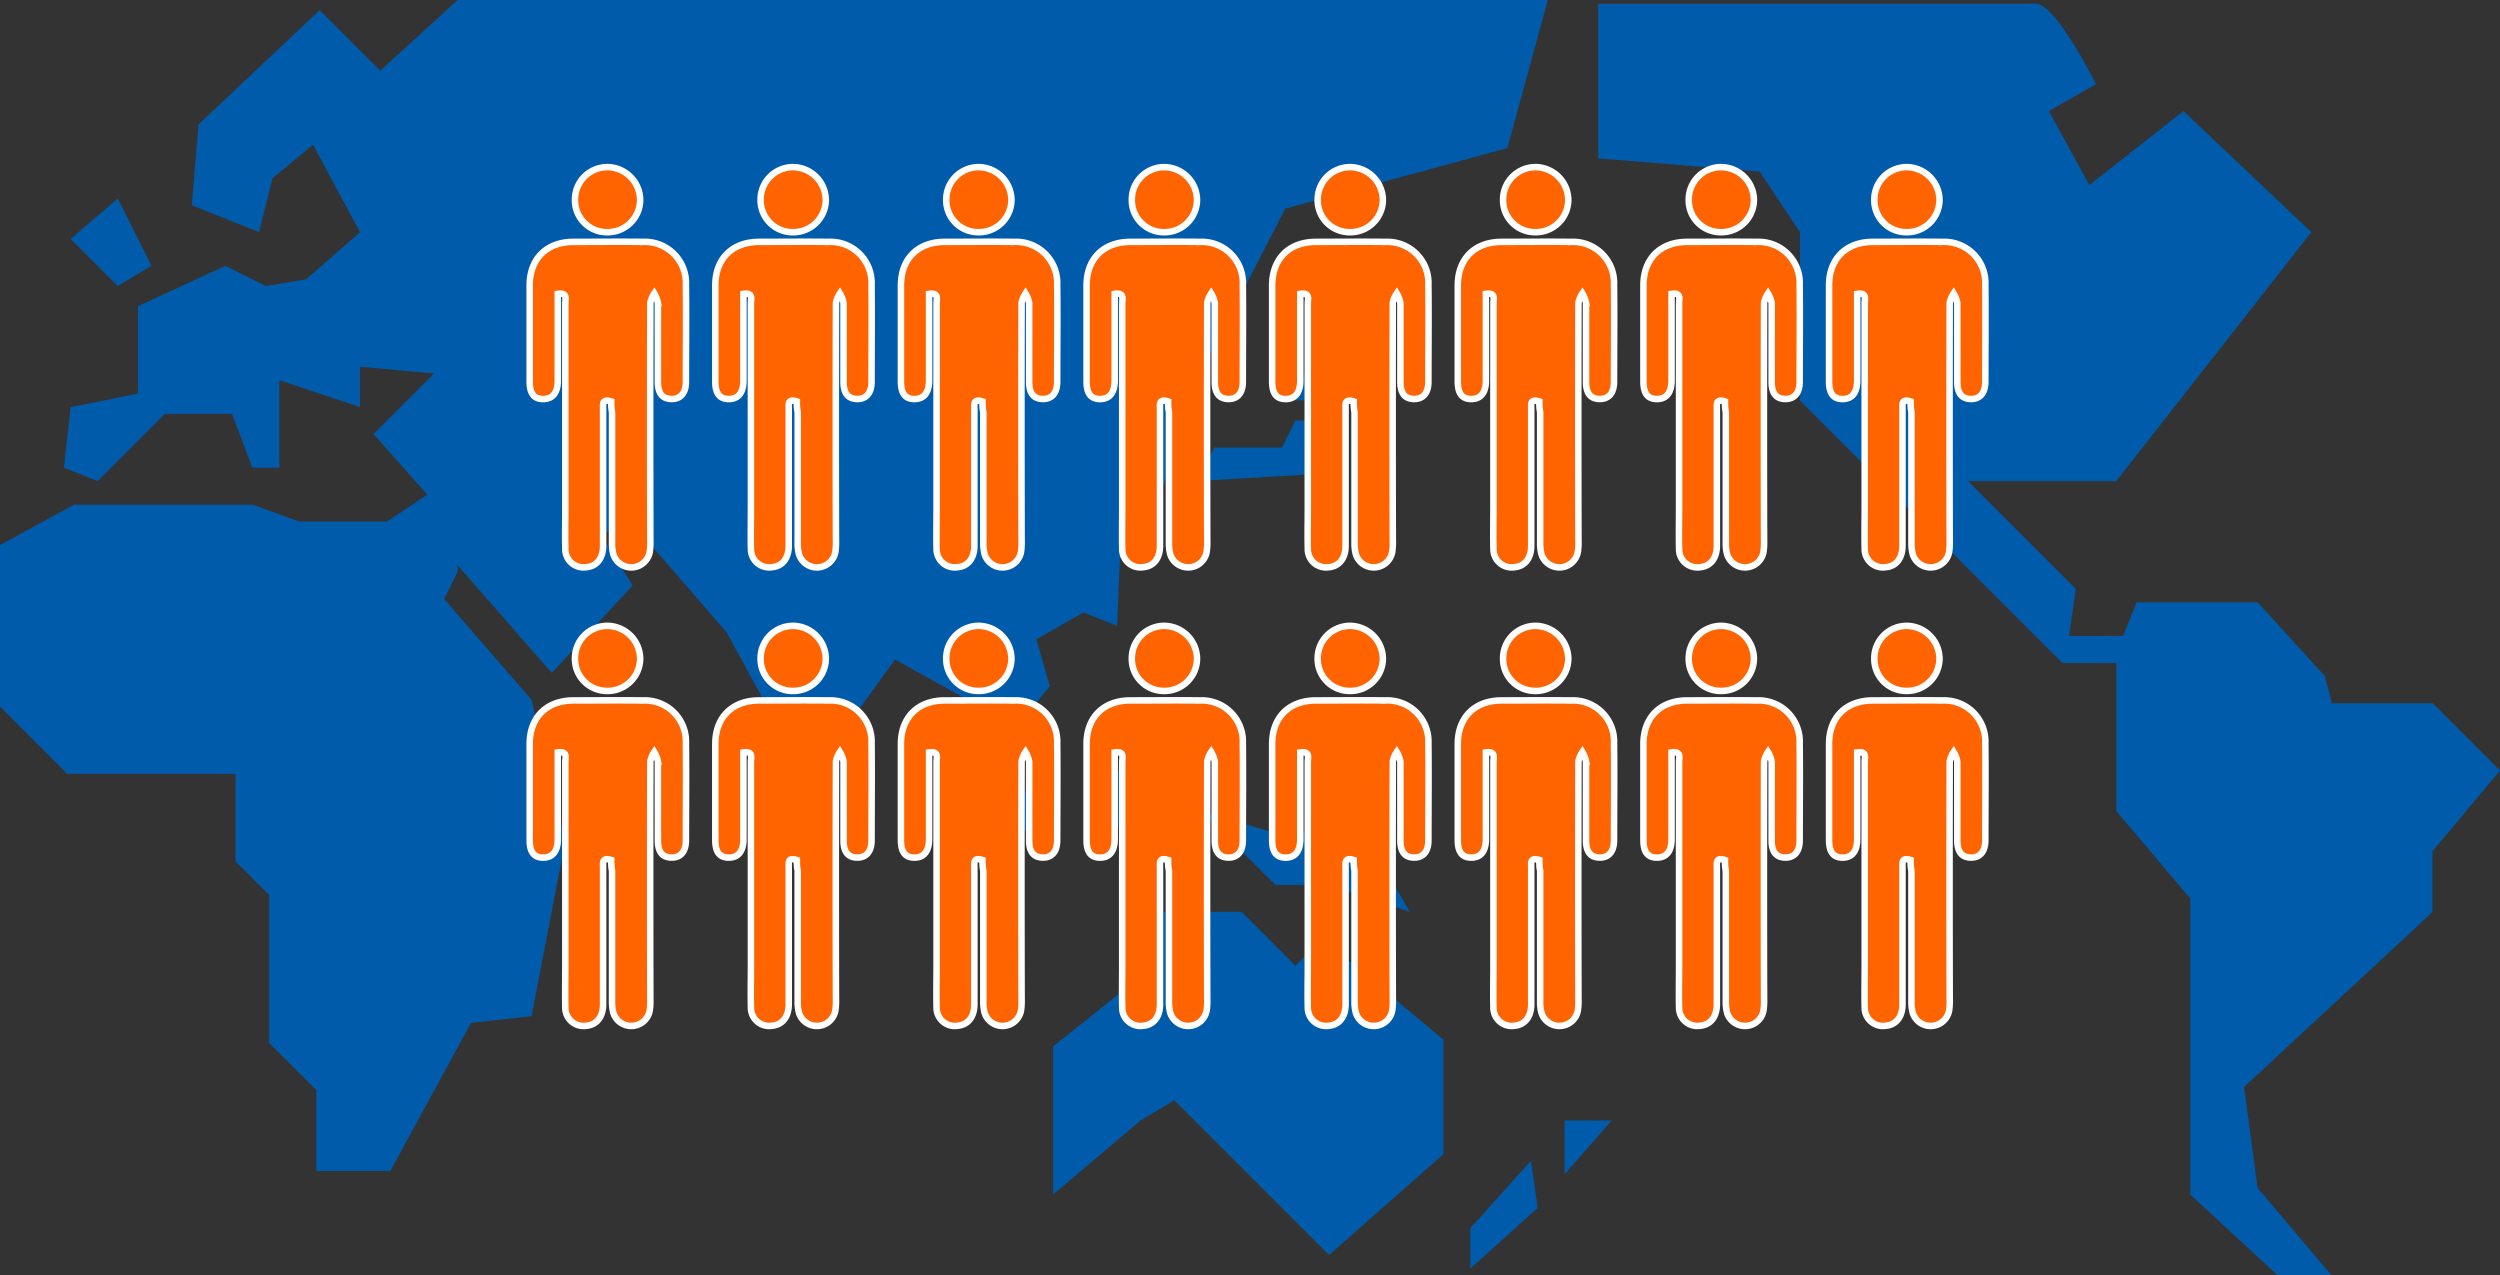 <svg id="レイヤー_1" data-name="レイヤー 1" xmlns="http://www.w3.org/2000/svg" viewBox="0 0 452.5 230.82"><rect x="0" y="0" width="452.5" height="230.82" fill="#333333" stroke="none"/><defs><style>.cls-1{fill:#005bab;}.cls-2{fill:#ff6400;stroke:#fff;stroke-miterlimit:10;stroke-width:1.18px;}</style></defs><title>hmblock1_row_sec2_coll_pic1</title><polygon class="cls-1" points="82.83 0 280.15 0 272.84 26.8 232.65 37.76 214.37 73.08 210.72 87.7 207.07 87.7 203.41 84.04 202.19 113.28 196.1 110.84 187.58 115.71 190.01 124.24 183.92 131.55 162 119.37 146.16 141.29 131.55 114.5 115.71 96.22 108.41 96.22 114.5 105.97 99.88 121.8 82.83 102.31 82.83 103.53 80.39 108.41 96.22 126.68 102.31 152.25 96.22 183.92 85.26 185.14 70.65 211.94 57.25 211.94 57.25 197.32 48.72 188.79 48.72 162 42.63 155.91 42.63 140.07 12.18 140.07 0 127.89 0 98.66 13.4 91.35 45.68 91.35 54.2 94.4 70.04 94.4 77.34 89.53 67.6 78.56 78.56 67.6 65.17 66.38 65.17 73.69 50.55 68.82 50.55 84.65 45.68 84.65 42.02 74.91 29.84 74.91 17.66 87.09 11.57 84.65 12.79 73.69 24.97 71.25 24.97 55.42 40.8 48.11 48.11 51.77 55.42 50.55 65.17 42.02 56.64 26.19 49.33 32.28 46.89 42.02 34.71 37.15 35.93 22.53 57.86 1.83 68.82 12.79 82.83 0"/><polygon class="cls-1" points="21.32 35.93 27.41 48.11 21.32 51.77 12.79 43.24 21.32 35.93"/><polygon class="cls-1" points="236.91 65.17 234.47 72.47 243 72.47 236.91 65.17"/><polygon class="cls-1" points="234.47 76.13 236.91 76.13 236.91 85.87 216.2 87.09 219.85 81 232.04 81 234.47 76.13"/><polygon class="cls-1" points="179.66 139.47 182.1 146.77 189.4 154.08 190.62 146.77 179.66 139.47"/><polygon class="cls-1" points="205.24 137.03 196.71 144.34 200.37 150.43 208.89 146.77 205.24 137.03"/><polygon class="cls-1" points="217.42 146.77 230.82 160.17 240.56 160.17 255.18 165.04 246.65 150.43 229.6 150.43 217.42 146.77"/><polygon class="cls-1" points="208.89 165.04 224.73 165.04 234.47 174.79 239.34 169.92 261.27 188.19 261.27 208.89 240.56 227.16 212.55 199.15 206.46 202.8 190.62 216.2 190.62 189.4 208.89 174.79 208.89 165.04"/><path class="cls-1" d="M522.78,910v28L552,940.4l7.31,11v30.45l47.5,47.5h9.74v26.8l13.4,15.83v53.59l15.83,14.62h9.74l-13.4-15.83-2.44-18.27,34.1-31.67v-11L686,1048.81l-12.18-12.18H655.55l-1.22-4.87-12.18-13.4H620.23l-2.44,6.09H608l1.22-8.53-19.49-19.49h26.8l35.32-45.07-23.14-21.92-17.05,13.4-7.31-13.4,8.53-4.87S605.61,910,602,910H522.78Z" transform="translate(-233.5 -909.34)"/><polygon class="cls-1" points="283.19 202.8 283.19 212.55 291.72 202.8 283.19 202.8"/><polygon class="cls-1" points="277.1 210.11 278.32 218.64 266.14 229.6 266.14 222.29 277.1 210.11"/><path class="cls-2" d="M344.13,1065c-1.74-.55-1.46.59-1.47,1.42q0,12.35,0,24.71c0,2.28-1.17,3.73-3.08,3.88a3.3,3.3,0,0,1-3.76-3.35c-0.06-2.51,0-5,0-7.52q0-18.44,0-36.89c0-.75.47-2-1.36-1.72q0,1,0,1.91c0,4.6,0,9.19,0,13.79,0,2.18-.93,3.33-2.62,3.34s-2.47-1-2.47-3.19c0-5.79,0-11.58,0-17.37,0-4.78,3-7.83,7.8-7.89,4.24,0,8.48-.05,12.71,0a7.44,7.44,0,0,1,7.77,7.78c0.07,5.85,0,11.7,0,17.55,0,2.06-1,3.14-2.62,3.11s-2.44-1-2.45-3.07c0-4.77,0-9.55,0-14.32a5.38,5.38,0,0,0-.66-1.72,4.87,4.87,0,0,0-.71,1.67q-0.06,21.49,0,43a12.09,12.09,0,0,1-.11,2.14,3.4,3.4,0,0,1-6.58.42,7.8,7.8,0,0,1-.24-2.11q0-11.82,0-23.64C344.13,1066.25,344.13,1065.61,344.13,1065Z" transform="translate(-233.5 -909.34)"/><path class="cls-2" d="M337.57,1028.46a5.87,5.87,0,0,1,6-5.84,6,6,0,0,1,5.8,6,5.89,5.89,0,0,1-6,5.78A5.79,5.79,0,0,1,337.57,1028.46Z" transform="translate(-233.5 -909.34)"/><path class="cls-2" d="M377.73,1065c-1.74-.55-1.46.59-1.47,1.42q0,12.35,0,24.71c0,2.28-1.17,3.73-3.08,3.88a3.3,3.3,0,0,1-3.76-3.35c-0.06-2.51,0-5,0-7.52q0-18.44,0-36.89c0-.75.47-2-1.36-1.72q0,1,0,1.91c0,4.6,0,9.19,0,13.79,0,2.18-.93,3.33-2.62,3.34s-2.47-1-2.47-3.19c0-5.79,0-11.58,0-17.37,0-4.78,3-7.83,7.8-7.89,4.24,0,8.48-.05,12.71,0a7.44,7.44,0,0,1,7.77,7.78c0.07,5.85,0,11.7,0,17.55,0,2.06-1,3.14-2.62,3.11s-2.44-1-2.45-3.07c0-4.77,0-9.55,0-14.32a5.38,5.38,0,0,0-.66-1.72,4.87,4.87,0,0,0-.71,1.67q-0.06,21.49,0,43a12.09,12.09,0,0,1-.11,2.14,3.4,3.4,0,0,1-6.58.42,7.8,7.8,0,0,1-.24-2.11q0-11.82,0-23.64C377.73,1066.25,377.73,1065.61,377.73,1065Z" transform="translate(-233.5 -909.34)"/><path class="cls-2" d="M371.17,1028.46a5.87,5.87,0,0,1,6-5.84,6,6,0,0,1,5.8,6,5.89,5.89,0,0,1-6,5.78A5.79,5.79,0,0,1,371.17,1028.46Z" transform="translate(-233.5 -909.34)"/><path class="cls-2" d="M411.33,1065c-1.74-.55-1.46.59-1.47,1.42q0,12.35,0,24.71c0,2.28-1.17,3.73-3.08,3.88a3.3,3.3,0,0,1-3.76-3.35c-0.06-2.51,0-5,0-7.52q0-18.44,0-36.89c0-.75.47-2-1.36-1.72q0,1,0,1.91c0,4.6,0,9.19,0,13.79,0,2.18-.93,3.33-2.62,3.34s-2.47-1-2.47-3.19c0-5.79,0-11.58,0-17.37,0-4.78,3-7.83,7.8-7.89,4.24,0,8.48-.05,12.71,0a7.44,7.44,0,0,1,7.77,7.78c0.07,5.85,0,11.7,0,17.55,0,2.06-1,3.14-2.62,3.11s-2.44-1-2.45-3.07c0-4.77,0-9.55,0-14.32a5.38,5.38,0,0,0-.66-1.72,4.87,4.87,0,0,0-.71,1.67q-0.06,21.49,0,43a12.09,12.09,0,0,1-.11,2.14,3.4,3.4,0,0,1-6.58.42,7.8,7.8,0,0,1-.24-2.11q0-11.82,0-23.64C411.33,1066.25,411.33,1065.61,411.33,1065Z" transform="translate(-233.5 -909.34)"/><path class="cls-2" d="M404.77,1028.46a5.87,5.87,0,0,1,6-5.84,6,6,0,0,1,5.8,6,5.89,5.89,0,0,1-6,5.78A5.79,5.79,0,0,1,404.77,1028.46Z" transform="translate(-233.5 -909.34)"/><path class="cls-2" d="M444.93,1065c-1.74-.55-1.46.59-1.47,1.42q0,12.35,0,24.71c0,2.28-1.17,3.73-3.08,3.88a3.3,3.3,0,0,1-3.76-3.35c-0.06-2.51,0-5,0-7.52q0-18.44,0-36.89c0-.75.47-2-1.36-1.72q0,1,0,1.91c0,4.6,0,9.19,0,13.79,0,2.18-.93,3.33-2.62,3.34s-2.47-1-2.47-3.19c0-5.79,0-11.58,0-17.37,0-4.78,3-7.83,7.8-7.89,4.24,0,8.48-.05,12.71,0a7.44,7.44,0,0,1,7.77,7.78c0.07,5.85,0,11.7,0,17.55,0,2.06-1,3.14-2.62,3.11s-2.44-1-2.45-3.07c0-4.77,0-9.55,0-14.32a5.38,5.38,0,0,0-.66-1.72,4.87,4.87,0,0,0-.71,1.67q-0.06,21.49,0,43a12.09,12.09,0,0,1-.11,2.14,3.4,3.4,0,0,1-6.58.42,7.8,7.8,0,0,1-.24-2.11q0-11.82,0-23.64C444.93,1066.25,444.93,1065.61,444.93,1065Z" transform="translate(-233.5 -909.34)"/><path class="cls-2" d="M438.36,1028.46a5.87,5.87,0,0,1,6-5.84,6,6,0,0,1,5.8,6,5.89,5.89,0,0,1-6,5.78A5.79,5.79,0,0,1,438.36,1028.46Z" transform="translate(-233.5 -909.34)"/><path class="cls-2" d="M478.52,1065c-1.74-.55-1.46.59-1.47,1.42q0,12.35,0,24.71c0,2.28-1.17,3.73-3.08,3.88a3.3,3.3,0,0,1-3.76-3.35c-0.06-2.51,0-5,0-7.52q0-18.44,0-36.89c0-.75.47-2-1.36-1.72q0,1,0,1.91c0,4.6,0,9.19,0,13.79,0,2.18-.93,3.33-2.62,3.34s-2.47-1-2.47-3.19c0-5.79,0-11.58,0-17.37,0-4.78,3-7.83,7.8-7.89,4.24,0,8.48-.05,12.71,0a7.44,7.44,0,0,1,7.77,7.78c0.07,5.85,0,11.7,0,17.55,0,2.06-1,3.14-2.62,3.11s-2.44-1-2.45-3.07c0-4.77,0-9.55,0-14.32a5.38,5.38,0,0,0-.66-1.72,4.87,4.87,0,0,0-.71,1.67q-0.06,21.49,0,43a12.09,12.09,0,0,1-.11,2.14,3.4,3.4,0,0,1-6.58.42,7.8,7.8,0,0,1-.24-2.11q0-11.82,0-23.64C478.52,1066.25,478.52,1065.61,478.52,1065Z" transform="translate(-233.5 -909.34)"/><path class="cls-2" d="M472,1028.46a5.87,5.87,0,0,1,6-5.84,6,6,0,0,1,5.8,6,5.89,5.89,0,0,1-6,5.78A5.79,5.79,0,0,1,472,1028.46Z" transform="translate(-233.5 -909.34)"/><path class="cls-2" d="M512.12,1065c-1.74-.55-1.46.59-1.47,1.42q0,12.35,0,24.71c0,2.28-1.17,3.73-3.08,3.88a3.3,3.3,0,0,1-3.76-3.35c-0.06-2.51,0-5,0-7.52q0-18.44,0-36.89c0-.75.47-2-1.36-1.72q0,1,0,1.91c0,4.6,0,9.19,0,13.79,0,2.18-.93,3.33-2.62,3.34s-2.47-1-2.47-3.19c0-5.79,0-11.58,0-17.37,0-4.78,3-7.83,7.8-7.89,4.24,0,8.48-.05,12.71,0a7.44,7.44,0,0,1,7.77,7.78c0.07,5.85,0,11.7,0,17.55,0,2.06-1,3.14-2.62,3.11s-2.44-1-2.45-3.07c0-4.77,0-9.55,0-14.32a5.38,5.38,0,0,0-.66-1.72,4.87,4.87,0,0,0-.71,1.67q-0.06,21.49,0,43a12.09,12.09,0,0,1-.11,2.14,3.4,3.4,0,0,1-6.58.42,7.8,7.8,0,0,1-.24-2.11q0-11.82,0-23.64C512.12,1066.25,512.12,1065.61,512.12,1065Z" transform="translate(-233.5 -909.34)"/><path class="cls-2" d="M505.56,1028.46a5.87,5.87,0,0,1,6-5.84,6,6,0,0,1,5.8,6,5.89,5.89,0,0,1-6,5.78A5.79,5.79,0,0,1,505.56,1028.46Z" transform="translate(-233.5 -909.34)"/><path class="cls-2" d="M545.72,1065c-1.74-.55-1.46.59-1.47,1.42q0,12.35,0,24.71c0,2.28-1.17,3.73-3.08,3.88a3.3,3.3,0,0,1-3.76-3.35c-0.06-2.51,0-5,0-7.52q0-18.44,0-36.89c0-.75.47-2-1.36-1.72q0,1,0,1.91c0,4.6,0,9.19,0,13.79,0,2.18-.93,3.33-2.62,3.34s-2.47-1-2.47-3.19c0-5.79,0-11.58,0-17.37,0-4.78,3-7.83,7.8-7.89,4.24,0,8.48-.05,12.71,0a7.44,7.44,0,0,1,7.77,7.78c0.07,5.85,0,11.7,0,17.55,0,2.06-1,3.14-2.62,3.11s-2.44-1-2.45-3.07c0-4.77,0-9.55,0-14.32a5.38,5.38,0,0,0-.66-1.72,4.87,4.87,0,0,0-.71,1.67q-0.06,21.49,0,43a12.09,12.09,0,0,1-.11,2.14,3.4,3.4,0,0,1-6.58.42,7.8,7.8,0,0,1-.24-2.11q0-11.82,0-23.64C545.72,1066.25,545.72,1065.61,545.72,1065Z" transform="translate(-233.5 -909.34)"/><path class="cls-2" d="M539.16,1028.46a5.87,5.87,0,0,1,6-5.84,6,6,0,0,1,5.8,6,5.89,5.89,0,0,1-6,5.78A5.79,5.79,0,0,1,539.16,1028.46Z" transform="translate(-233.5 -909.34)"/><path class="cls-2" d="M579.32,1065c-1.74-.55-1.46.59-1.47,1.42q0,12.35,0,24.71c0,2.28-1.17,3.73-3.08,3.88a3.3,3.3,0,0,1-3.76-3.35c-0.06-2.51,0-5,0-7.52q0-18.44,0-36.89c0-.75.47-2-1.36-1.72q0,1,0,1.91c0,4.6,0,9.19,0,13.79,0,2.18-.93,3.33-2.62,3.34s-2.47-1-2.47-3.19c0-5.79,0-11.58,0-17.37,0-4.78,3-7.83,7.8-7.89,4.24,0,8.48-.05,12.71,0a7.44,7.44,0,0,1,7.77,7.78c0.07,5.85,0,11.7,0,17.55,0,2.06-1,3.14-2.62,3.11s-2.44-1-2.45-3.07c0-4.77,0-9.55,0-14.32a5.38,5.38,0,0,0-.66-1.72,4.87,4.87,0,0,0-.71,1.67q-0.06,21.49,0,43a12.09,12.09,0,0,1-.11,2.14,3.4,3.4,0,0,1-6.58.42,7.8,7.8,0,0,1-.24-2.11q0-11.82,0-23.64C579.32,1066.25,579.32,1065.61,579.32,1065Z" transform="translate(-233.5 -909.34)"/><path class="cls-2" d="M572.75,1028.46a5.87,5.87,0,0,1,6-5.84,6,6,0,0,1,5.8,6,5.89,5.89,0,0,1-6,5.78A5.79,5.79,0,0,1,572.75,1028.46Z" transform="translate(-233.5 -909.34)"/><path class="cls-2" d="M344.13,982c-1.74-.55-1.46.59-1.47,1.42q0,12.35,0,24.71c0,2.28-1.17,3.73-3.08,3.88a3.3,3.3,0,0,1-3.76-3.35c-0.06-2.51,0-5,0-7.52q0-18.44,0-36.89c0-.75.47-2-1.36-1.72q0,1,0,1.91c0,4.6,0,9.19,0,13.79,0,2.18-.93,3.33-2.62,3.34s-2.47-1-2.47-3.19c0-5.79,0-11.58,0-17.37,0-4.78,3-7.83,7.8-7.89,4.24,0,8.48-.05,12.71,0a7.44,7.44,0,0,1,7.77,7.78c0.07,5.85,0,11.7,0,17.55,0,2.06-1,3.14-2.62,3.11s-2.44-1-2.45-3.07c0-4.77,0-9.55,0-14.32a5.38,5.38,0,0,0-.66-1.72,4.87,4.87,0,0,0-.71,1.67q-0.06,21.49,0,43a12.09,12.09,0,0,1-.11,2.14,3.4,3.4,0,0,1-6.58.42,7.8,7.8,0,0,1-.24-2.11q0-11.82,0-23.64C344.13,983.22,344.13,982.57,344.13,982Z" transform="translate(-233.5 -909.34)"/><path class="cls-2" d="M337.57,945.43a5.87,5.87,0,0,1,6-5.84,6,6,0,0,1,5.8,6,5.89,5.89,0,0,1-6,5.78A5.79,5.79,0,0,1,337.57,945.43Z" transform="translate(-233.5 -909.34)"/><path class="cls-2" d="M377.73,982c-1.74-.55-1.46.59-1.47,1.42q0,12.35,0,24.71c0,2.28-1.17,3.73-3.08,3.88a3.3,3.3,0,0,1-3.76-3.35c-0.06-2.51,0-5,0-7.52q0-18.44,0-36.89c0-.75.47-2-1.36-1.72q0,1,0,1.91c0,4.6,0,9.19,0,13.79,0,2.18-.93,3.33-2.62,3.34s-2.47-1-2.47-3.19c0-5.79,0-11.58,0-17.37,0-4.78,3-7.83,7.8-7.89,4.24,0,8.48-.05,12.71,0a7.44,7.44,0,0,1,7.77,7.78c0.07,5.85,0,11.7,0,17.55,0,2.06-1,3.14-2.62,3.11s-2.44-1-2.45-3.07c0-4.77,0-9.55,0-14.32a5.38,5.38,0,0,0-.66-1.72,4.87,4.87,0,0,0-.71,1.67q-0.06,21.49,0,43a12.09,12.09,0,0,1-.11,2.14,3.4,3.4,0,0,1-6.58.42,7.8,7.8,0,0,1-.24-2.11q0-11.82,0-23.64C377.73,983.22,377.73,982.57,377.73,982Z" transform="translate(-233.5 -909.34)"/><path class="cls-2" d="M371.17,945.43a5.87,5.87,0,0,1,6-5.84,6,6,0,0,1,5.8,6,5.89,5.89,0,0,1-6,5.78A5.79,5.79,0,0,1,371.17,945.43Z" transform="translate(-233.5 -909.34)"/><path class="cls-2" d="M411.33,982c-1.74-.55-1.46.59-1.47,1.42q0,12.35,0,24.71c0,2.28-1.17,3.73-3.08,3.88a3.3,3.3,0,0,1-3.76-3.35c-0.06-2.51,0-5,0-7.52q0-18.44,0-36.89c0-.75.47-2-1.36-1.72q0,1,0,1.91c0,4.6,0,9.19,0,13.79,0,2.18-.93,3.33-2.62,3.34s-2.47-1-2.47-3.19c0-5.79,0-11.58,0-17.37,0-4.78,3-7.83,7.8-7.89,4.24,0,8.48-.05,12.71,0a7.44,7.44,0,0,1,7.77,7.78c0.07,5.85,0,11.7,0,17.55,0,2.06-1,3.14-2.62,3.11s-2.44-1-2.45-3.07c0-4.77,0-9.55,0-14.32a5.38,5.38,0,0,0-.66-1.72,4.87,4.87,0,0,0-.71,1.67q-0.06,21.49,0,43a12.09,12.09,0,0,1-.11,2.14,3.4,3.4,0,0,1-6.58.42,7.8,7.8,0,0,1-.24-2.11q0-11.82,0-23.64C411.33,983.22,411.33,982.57,411.33,982Z" transform="translate(-233.5 -909.34)"/><path class="cls-2" d="M404.77,945.43a5.87,5.87,0,0,1,6-5.84,6,6,0,0,1,5.8,6,5.89,5.89,0,0,1-6,5.78A5.79,5.79,0,0,1,404.77,945.43Z" transform="translate(-233.5 -909.34)"/><path class="cls-2" d="M444.93,982c-1.74-.55-1.46.59-1.47,1.42q0,12.35,0,24.71c0,2.28-1.17,3.73-3.08,3.88a3.3,3.3,0,0,1-3.76-3.35c-0.06-2.51,0-5,0-7.52q0-18.44,0-36.89c0-.75.47-2-1.36-1.72q0,1,0,1.91c0,4.6,0,9.19,0,13.79,0,2.18-.93,3.33-2.62,3.34s-2.47-1-2.47-3.19c0-5.79,0-11.58,0-17.37,0-4.78,3-7.83,7.8-7.89,4.24,0,8.48-.05,12.71,0a7.44,7.44,0,0,1,7.77,7.78c0.07,5.85,0,11.7,0,17.55,0,2.06-1,3.14-2.62,3.11s-2.44-1-2.45-3.07c0-4.77,0-9.55,0-14.32a5.38,5.38,0,0,0-.66-1.72,4.87,4.87,0,0,0-.71,1.67q-0.06,21.49,0,43a12.09,12.09,0,0,1-.11,2.14,3.4,3.4,0,0,1-6.58.42,7.8,7.8,0,0,1-.24-2.11q0-11.82,0-23.64C444.93,983.22,444.93,982.57,444.93,982Z" transform="translate(-233.5 -909.34)"/><path class="cls-2" d="M438.36,945.43a5.87,5.87,0,0,1,6-5.84,6,6,0,0,1,5.8,6,5.89,5.89,0,0,1-6,5.78A5.79,5.79,0,0,1,438.36,945.43Z" transform="translate(-233.5 -909.34)"/><path class="cls-2" d="M478.52,982c-1.74-.55-1.46.59-1.47,1.42q0,12.35,0,24.71c0,2.28-1.17,3.73-3.08,3.88a3.3,3.3,0,0,1-3.76-3.35c-0.06-2.51,0-5,0-7.52q0-18.44,0-36.89c0-.75.47-2-1.36-1.72q0,1,0,1.91c0,4.6,0,9.19,0,13.79,0,2.18-.93,3.33-2.62,3.34s-2.47-1-2.47-3.19c0-5.79,0-11.58,0-17.37,0-4.78,3-7.83,7.8-7.89,4.24,0,8.48-.05,12.71,0a7.44,7.44,0,0,1,7.77,7.78c0.07,5.85,0,11.7,0,17.55,0,2.06-1,3.14-2.62,3.11s-2.44-1-2.45-3.07c0-4.77,0-9.55,0-14.32a5.38,5.38,0,0,0-.66-1.72,4.87,4.87,0,0,0-.71,1.67q-0.06,21.49,0,43a12.09,12.09,0,0,1-.11,2.14,3.4,3.4,0,0,1-6.58.42,7.8,7.8,0,0,1-.24-2.11q0-11.82,0-23.64C478.52,983.22,478.52,982.57,478.52,982Z" transform="translate(-233.5 -909.34)"/><path class="cls-2" d="M472,945.43a5.87,5.87,0,0,1,6-5.84,6,6,0,0,1,5.8,6,5.89,5.89,0,0,1-6,5.78A5.79,5.79,0,0,1,472,945.43Z" transform="translate(-233.5 -909.34)"/><path class="cls-2" d="M512.12,982c-1.74-.55-1.46.59-1.47,1.42q0,12.35,0,24.71c0,2.28-1.17,3.73-3.08,3.88a3.3,3.3,0,0,1-3.76-3.35c-0.06-2.51,0-5,0-7.52q0-18.44,0-36.89c0-.75.47-2-1.36-1.72q0,1,0,1.91c0,4.6,0,9.19,0,13.79,0,2.18-.93,3.33-2.62,3.34s-2.47-1-2.47-3.19c0-5.79,0-11.58,0-17.37,0-4.78,3-7.83,7.8-7.89,4.24,0,8.48-.05,12.71,0a7.44,7.44,0,0,1,7.77,7.78c0.07,5.85,0,11.7,0,17.55,0,2.06-1,3.14-2.62,3.11s-2.44-1-2.45-3.07c0-4.77,0-9.55,0-14.32a5.38,5.38,0,0,0-.66-1.72,4.87,4.87,0,0,0-.71,1.67q-0.06,21.49,0,43a12.09,12.09,0,0,1-.11,2.14,3.4,3.4,0,0,1-6.58.42,7.8,7.8,0,0,1-.24-2.11q0-11.82,0-23.64C512.12,983.22,512.12,982.57,512.12,982Z" transform="translate(-233.5 -909.34)"/><path class="cls-2" d="M505.56,945.43a5.87,5.87,0,0,1,6-5.84,6,6,0,0,1,5.8,6,5.89,5.89,0,0,1-6,5.78A5.79,5.79,0,0,1,505.56,945.43Z" transform="translate(-233.5 -909.34)"/><path class="cls-2" d="M545.72,982c-1.74-.55-1.46.59-1.47,1.42q0,12.35,0,24.71c0,2.28-1.17,3.73-3.08,3.88a3.3,3.3,0,0,1-3.76-3.35c-0.06-2.51,0-5,0-7.52q0-18.44,0-36.89c0-.75.47-2-1.36-1.72q0,1,0,1.91c0,4.6,0,9.19,0,13.79,0,2.18-.93,3.33-2.62,3.34s-2.47-1-2.47-3.19c0-5.79,0-11.58,0-17.37,0-4.78,3-7.83,7.8-7.89,4.24,0,8.48-.05,12.71,0a7.44,7.44,0,0,1,7.77,7.78c0.07,5.85,0,11.7,0,17.55,0,2.06-1,3.14-2.62,3.11s-2.44-1-2.45-3.07c0-4.77,0-9.55,0-14.32a5.38,5.38,0,0,0-.66-1.72,4.87,4.87,0,0,0-.71,1.67q-0.06,21.49,0,43a12.09,12.09,0,0,1-.11,2.14,3.4,3.4,0,0,1-6.58.42,7.8,7.8,0,0,1-.24-2.11q0-11.82,0-23.64C545.72,983.22,545.72,982.57,545.72,982Z" transform="translate(-233.5 -909.34)"/><path class="cls-2" d="M539.16,945.43a5.87,5.87,0,0,1,6-5.84,6,6,0,0,1,5.8,6,5.89,5.89,0,0,1-6,5.78A5.79,5.79,0,0,1,539.16,945.43Z" transform="translate(-233.5 -909.34)"/><path class="cls-2" d="M579.32,982c-1.74-.55-1.46.59-1.47,1.42q0,12.35,0,24.71c0,2.28-1.17,3.73-3.08,3.88a3.3,3.3,0,0,1-3.76-3.35c-0.06-2.51,0-5,0-7.52q0-18.44,0-36.89c0-.75.47-2-1.36-1.72q0,1,0,1.91c0,4.6,0,9.19,0,13.79,0,2.18-.93,3.33-2.62,3.34s-2.47-1-2.47-3.19c0-5.79,0-11.58,0-17.37,0-4.78,3-7.83,7.8-7.89,4.24,0,8.48-.05,12.71,0a7.44,7.44,0,0,1,7.77,7.78c0.07,5.85,0,11.7,0,17.55,0,2.06-1,3.14-2.62,3.11s-2.44-1-2.45-3.07c0-4.77,0-9.55,0-14.32a5.38,5.38,0,0,0-.66-1.72,4.87,4.87,0,0,0-.71,1.67q-0.06,21.49,0,43a12.09,12.09,0,0,1-.11,2.14,3.4,3.4,0,0,1-6.58.42,7.8,7.8,0,0,1-.24-2.11q0-11.82,0-23.64C579.32,983.22,579.32,982.57,579.32,982Z" transform="translate(-233.5 -909.34)"/><path class="cls-2" d="M572.75,945.43a5.87,5.87,0,0,1,6-5.84,6,6,0,0,1,5.8,6,5.89,5.89,0,0,1-6,5.78A5.79,5.79,0,0,1,572.75,945.43Z" transform="translate(-233.5 -909.34)"/></svg>